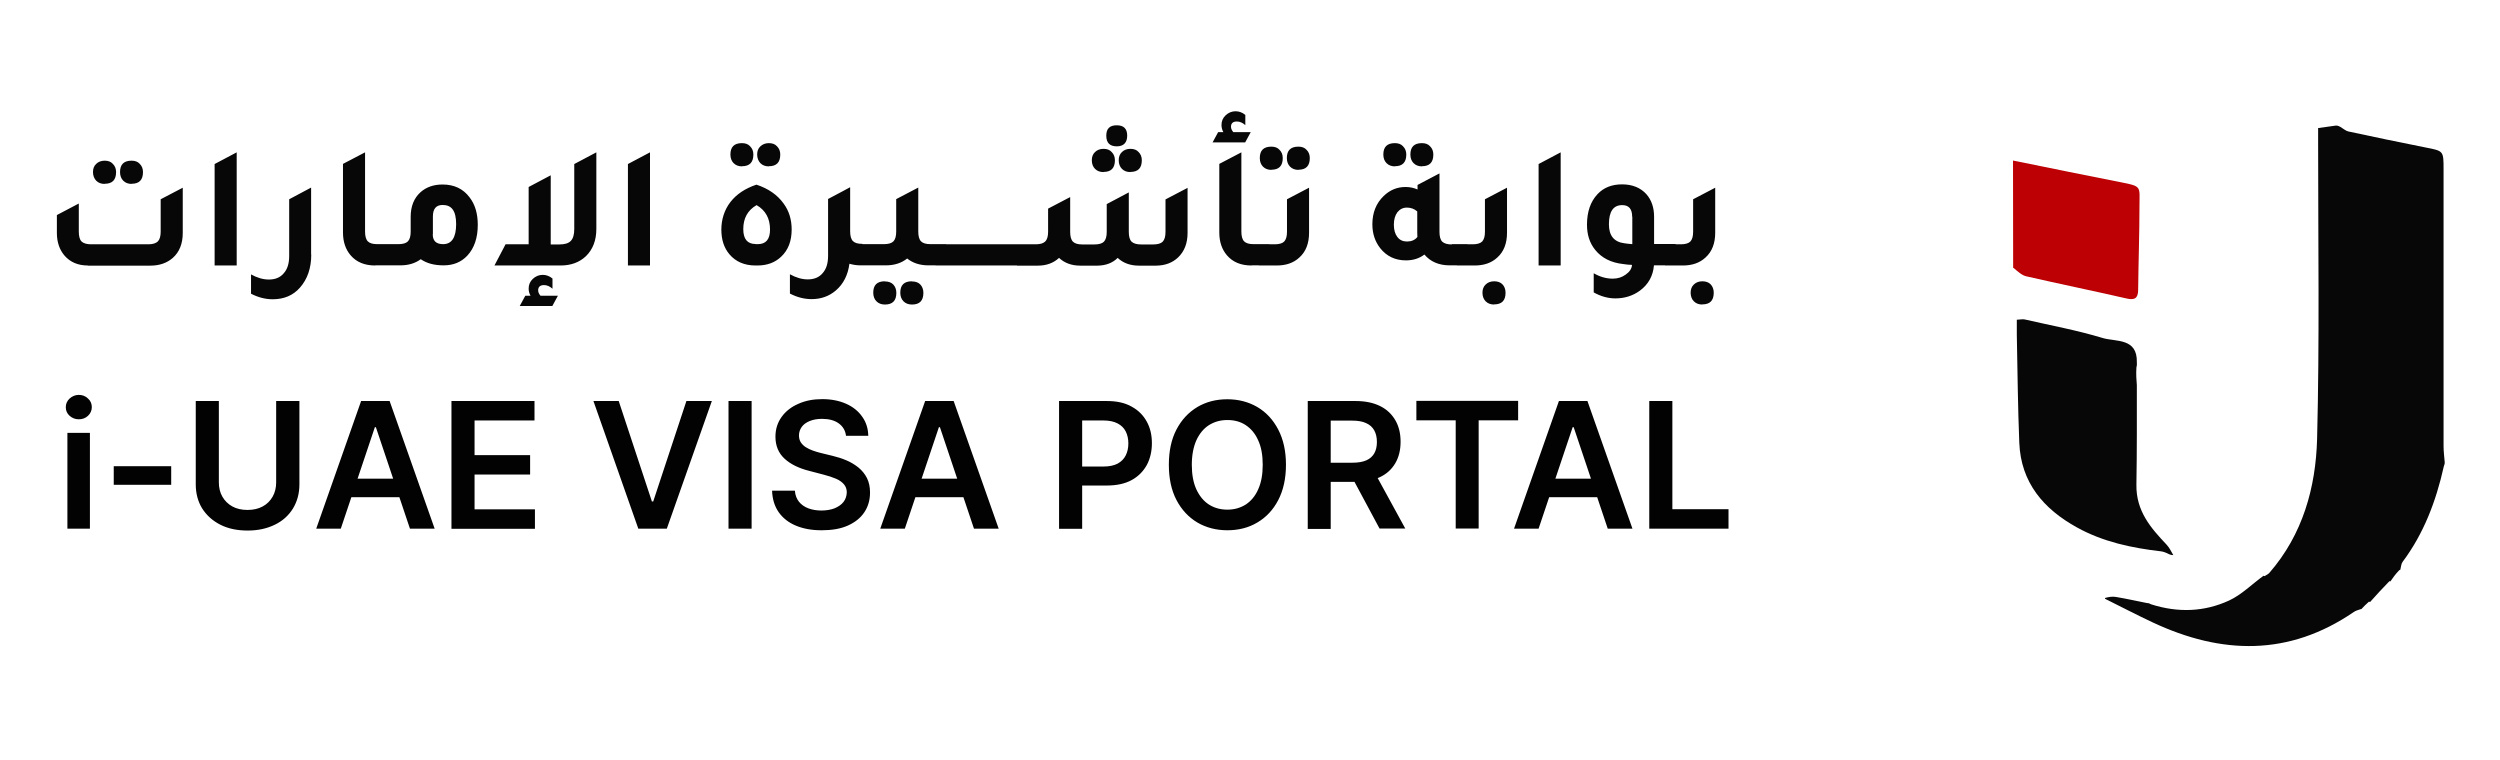 <svg xmlns="http://www.w3.org/2000/svg" id="Layer_1" viewBox="0 0 171 52"><defs><style> .st0 { fill: #070707; } .st1 { fill: #020202; } .st2 { fill: #bd0003; } </style></defs><path class="st1" d="M4.61,36.16v-6.55h1.54v6.55h-1.54ZM5.39,28.68c-.24,0-.45-.08-.63-.24-.18-.16-.26-.36-.26-.59s.09-.43.26-.59c.18-.16.39-.25.63-.25s.46.08.63.25c.18.16.26.36.26.59s-.09.43-.26.59c-.17.16-.38.24-.63.24ZM11.71,31.89v1.27h-3.93v-1.27h3.93ZM18.9,27.43h1.58v5.7c0,.62-.15,1.17-.44,1.65-.29.47-.7.85-1.24,1.11-.53.26-1.15.4-1.86.4s-1.34-.13-1.87-.4c-.53-.27-.94-.64-1.24-1.11-.29-.47-.44-1.02-.44-1.65v-5.7h1.58v5.57c0,.36.08.69.24.97.16.28.39.51.68.67.29.16.64.24,1.04.24s.75-.08,1.04-.24c.3-.16.52-.39.68-.67.16-.28.24-.61.24-.97v-5.57ZM23.32,36.16h-1.69l3.07-8.73h1.95l3.08,8.73h-1.69l-2.33-6.94h-.07l-2.33,6.94ZM23.38,32.74h4.6v1.27h-4.6v-1.27ZM30.88,36.16v-8.73h5.68v1.33h-4.1v2.37h3.8v1.33h-3.8v2.38h4.13v1.33h-5.71ZM42.32,27.43l2.27,6.87h.09l2.27-6.87h1.74l-3.08,8.73h-1.95l-3.07-8.73h1.73ZM51.41,27.43v8.73h-1.58v-8.73h1.58ZM57.87,29.83c-.04-.37-.21-.66-.5-.87-.29-.21-.67-.31-1.14-.31-.33,0-.61.05-.85.15-.24.1-.42.23-.54.4-.12.17-.19.36-.19.58,0,.18.04.34.12.47.09.13.2.25.35.34.14.09.31.17.48.23.18.06.35.12.53.16l.82.2c.33.08.65.18.95.31.31.13.58.3.82.49.24.2.44.44.58.72.14.28.21.61.21.99,0,.51-.13.96-.39,1.35-.26.39-.64.69-1.13.91-.49.22-1.09.32-1.79.32s-1.27-.11-1.77-.32c-.5-.21-.89-.52-1.17-.92-.28-.4-.43-.89-.45-1.47h1.56c.02.3.12.56.28.76.16.2.38.35.64.45.27.1.57.15.89.15s.64-.05.9-.15c.26-.11.47-.25.61-.43.15-.19.22-.41.23-.66,0-.23-.07-.41-.2-.56-.13-.15-.31-.28-.55-.38-.23-.1-.51-.19-.82-.27l-.99-.26c-.72-.18-1.29-.46-1.7-.84-.41-.38-.62-.88-.62-1.5,0-.51.14-.96.42-1.35.28-.39.66-.69,1.15-.9.48-.22,1.03-.32,1.64-.32s1.16.11,1.63.32c.47.21.84.51,1.1.89.27.38.4.81.41,1.3h-1.52ZM61.9,36.16h-1.69l3.07-8.73h1.95l3.08,8.73h-1.69l-2.33-6.94h-.07l-2.33,6.94ZM61.95,32.74h4.6v1.27h-4.6v-1.27ZM72.44,36.16v-8.73h3.27c.67,0,1.23.12,1.69.38.46.25.8.59,1.04,1.03.24.43.35.93.35,1.48s-.12,1.06-.35,1.49c-.24.43-.58.78-1.04,1.03-.46.25-1.03.37-1.7.37h-2.17v-1.3h1.96c.39,0,.71-.07.96-.2.25-.14.43-.32.55-.56.12-.24.18-.51.18-.82s-.06-.58-.18-.82c-.12-.24-.31-.42-.56-.55-.25-.13-.57-.2-.97-.2h-1.45v7.41h-1.58ZM87.96,31.79c0,.94-.18,1.75-.53,2.42-.35.67-.83,1.18-1.43,1.53-.6.36-1.29.53-2.05.53s-1.45-.18-2.05-.53c-.6-.36-1.08-.87-1.43-1.54-.35-.67-.52-1.47-.52-2.41s.17-1.74.52-2.41c.35-.67.83-1.18,1.43-1.54.61-.36,1.29-.53,2.05-.53s1.45.18,2.05.53c.61.36,1.08.87,1.43,1.54.35.67.53,1.47.53,2.41ZM86.37,31.79c0-.66-.1-1.22-.31-1.67-.2-.46-.49-.8-.85-1.04-.36-.24-.78-.35-1.26-.35s-.89.12-1.26.35c-.36.23-.65.58-.86,1.04-.2.45-.31,1.01-.31,1.67s.1,1.22.31,1.68c.21.45.49.8.86,1.04.36.23.78.35,1.26.35s.89-.12,1.26-.35c.36-.24.65-.58.85-1.04.21-.46.31-1.02.31-1.68ZM89.45,36.16v-8.73h3.27c.67,0,1.23.12,1.69.35.46.23.8.56,1.04.98.24.42.35.9.35,1.46s-.12,1.05-.36,1.46c-.24.41-.58.73-1.04.95-.46.22-1.03.33-1.7.33h-2.33v-1.31h2.12c.39,0,.71-.05.96-.16.25-.11.43-.27.55-.48.12-.21.18-.47.18-.78s-.06-.57-.18-.79c-.12-.22-.31-.39-.56-.5-.25-.12-.57-.17-.97-.17h-1.45v7.41h-1.58ZM93.96,32.2l2.16,3.95h-1.76l-2.12-3.95h1.73ZM96.88,28.75v-1.33h6.96v1.33h-2.7v7.4h-1.57v-7.4h-2.7ZM105.25,36.16h-1.69l3.07-8.73h1.95l3.08,8.73h-1.69l-2.33-6.94h-.07l-2.33,6.94ZM105.3,32.74h4.6v1.27h-4.6v-1.27ZM112.81,36.16v-8.73h1.58v7.4h3.84v1.33h-5.42Z"></path><path class="st0" d="M7.16,12.58c-.24,0-.43-.07-.58-.22-.14-.15-.22-.35-.22-.59s.07-.42.22-.56c.14-.14.34-.22.58-.22s.43.07.56.22c.14.14.22.32.22.56,0,.54-.26.8-.78.8ZM9.01,12.58c-.24,0-.43-.07-.58-.22-.14-.14-.22-.34-.22-.59,0-.52.26-.78.79-.78.24,0,.43.07.56.22.14.14.22.32.22.56,0,.54-.26.8-.78.8ZM6.01,18.16c-.68,0-1.21-.23-1.6-.68-.34-.4-.52-.92-.52-1.55v-1.22l1.5-.79v1.92c0,.32.06.55.19.68.14.13.36.19.66.19h3.91c.3,0,.52-.07.65-.2.13-.14.19-.36.19-.67v-2.21l1.51-.79v3.1c0,.73-.23,1.3-.68,1.7-.4.35-.91.53-1.54.53h-4.28ZM14.68,18.16v-6.94l1.51-.8v7.74h-1.51ZM21.29,17.41c0,.93-.26,1.68-.77,2.26-.47.54-1.1.8-1.87.8-.5,0-1-.13-1.48-.38v-1.32c.42.23.82.35,1.22.35.44,0,.78-.14,1.02-.43.25-.28.37-.67.37-1.18v-3.88l1.5-.8v4.58ZM25.67,18.16c-.73,0-1.29-.23-1.69-.7-.34-.4-.52-.92-.52-1.55v-4.7l1.51-.79v5.42c0,.31.06.54.19.67.13.13.34.19.65.19h1.08v1.45h-1.22ZM28.09,14.84c0-.72.22-1.28.67-1.69.39-.35.9-.53,1.51-.53.79,0,1.41.29,1.85.88.38.49.56,1.12.56,1.88,0,.89-.24,1.59-.71,2.1-.42.45-.96.67-1.62.67s-1.16-.14-1.57-.42c-.38.28-.85.42-1.39.42h-1.22v-1.45h1.08c.3,0,.52-.06.65-.19.13-.14.19-.36.19-.67v-1ZM29.6,16.03c0,.45.24.67.71.67.59,0,.89-.46.89-1.37s-.31-1.31-.92-1.31c-.45,0-.67.26-.67.79v1.21ZM39.28,11.22l1.51-.8v5.24c0,.78-.24,1.4-.71,1.86-.44.42-1.02.64-1.74.64h-4.52l.76-1.45h1.58v-3.92l1.51-.8v4.73h.59c.37,0,.63-.08.78-.24.16-.16.24-.43.24-.82v-4.43ZM37.79,19.75c-.19-.17-.38-.25-.58-.25-.26,0-.4.12-.4.36,0,.12.05.24.16.37h1.19l-.38.7h-2.23l.38-.7h.36c-.09-.16-.13-.32-.13-.49,0-.26.09-.48.28-.66.19-.18.42-.28.68-.28.24,0,.46.08.67.25v.7ZM42.95,18.16v-6.94l1.51-.8v7.74h-1.51ZM50.76,11.38c-.24,0-.43-.07-.58-.22-.14-.14-.22-.34-.22-.59,0-.52.26-.78.79-.78.24,0,.43.07.56.22.14.14.22.32.22.56,0,.54-.26.8-.78.8ZM52.59,11.38c-.24,0-.43-.07-.58-.22-.14-.15-.22-.35-.22-.59s.07-.42.22-.56.34-.22.58-.22.43.07.56.22c.14.14.22.32.22.56,0,.54-.26.8-.78.8ZM51.68,18.16c-.76,0-1.36-.26-1.79-.77-.37-.44-.55-1-.55-1.69s.21-1.35.62-1.88c.42-.54,1.01-.93,1.78-1.19.82.27,1.43.7,1.85,1.28.38.51.56,1.11.56,1.79,0,.79-.24,1.41-.72,1.86-.42.4-.96.6-1.63.6h-.12ZM51.67,16.7h.16c.56,0,.84-.33.84-1,0-.76-.31-1.32-.92-1.67-.61.35-.91.9-.91,1.64,0,.68.28,1.02.84,1.02ZM59,16.7h1.08v1.45h-1.22c-.27,0-.52-.04-.76-.11-.1.77-.41,1.38-.92,1.82-.46.4-1.02.6-1.67.6-.5,0-1-.13-1.48-.38v-1.32c.42.23.82.35,1.22.35.44,0,.78-.14,1.02-.43.25-.28.37-.67.37-1.18v-3.89l.98-.52.52-.28h0s.01,0,.01,0v3.01c0,.31.06.54.19.67.13.13.34.19.65.19ZM63.64,16.7h1.08v1.45h-1.22c-.58,0-1.07-.16-1.45-.47-.38.31-.87.47-1.45.47h-1.22v-1.45h1.08c.3,0,.52-.06.65-.19.13-.14.19-.36.19-.67v-2.22l1.51-.79v3.01c0,.31.06.54.19.67.13.13.34.19.65.19ZM60.53,19.25c.24,0,.43.07.56.2.14.14.22.34.22.58,0,.54-.26.8-.78.8-.24,0-.43-.07-.58-.22-.14-.14-.22-.34-.22-.59,0-.52.26-.78.79-.78ZM62.38,19.25c.24,0,.43.07.56.2.14.14.22.34.22.58,0,.54-.26.8-.78.8-.24,0-.43-.07-.58-.22-.14-.14-.22-.34-.22-.59,0-.52.26-.78.79-.78ZM63.99,18.16v-1.45h2.11v1.45h-2.11ZM65.39,18.16v-1.45h2.11v1.45h-2.11ZM66.78,18.16v-1.45h2.11v1.45h-2.11ZM68.18,18.16v-1.45h2.11v1.45h-2.11ZM76.39,10.01c-.48,0-.72-.24-.72-.73s.24-.71.72-.71.71.24.71.71-.24.73-.71.73ZM75.48,11.77c-.24,0-.43-.07-.58-.22-.14-.14-.22-.34-.22-.59,0-.23.07-.42.22-.56.14-.14.34-.22.58-.22s.43.07.56.22c.14.14.22.32.22.56,0,.54-.26.8-.78.8ZM77.32,11.77c-.24,0-.43-.07-.58-.22-.14-.14-.22-.34-.22-.59,0-.23.07-.42.22-.56.14-.14.34-.22.58-.22s.43.07.56.22c.14.14.22.32.22.56,0,.54-.26.8-.78.8ZM69.57,18.16v-1.45h1.27c.3,0,.52-.06.65-.19.14-.14.2-.36.2-.67v-1.58l1.51-.79v2.38c0,.31.06.54.19.67.13.13.34.19.65.19h.82c.3,0,.52-.06.65-.19.13-.14.19-.36.19-.67v-1.9l1.51-.8v2.7c0,.31.06.54.19.67.14.13.36.19.66.19h.82c.3,0,.52-.06.65-.19.13-.14.19-.36.19-.67v-2.22l1.51-.79v3.08c0,.71-.22,1.27-.65,1.68-.38.36-.87.55-1.49.56h-1.19c-.59,0-1.08-.18-1.45-.53-.34.34-.8.52-1.37.53h-1.19c-.59,0-1.08-.18-1.45-.53-.38.35-.86.53-1.45.53h-1.43ZM82.94,9.74l.38-.7h.36c-.09-.16-.13-.32-.13-.49,0-.26.09-.48.28-.66.19-.18.42-.28.68-.28.24,0,.46.08.67.25v.7c-.19-.17-.38-.25-.58-.25-.26,0-.4.12-.4.36,0,.12.05.24.16.37h1.19l-.38.7h-2.23ZM85.61,18.16c-.73,0-1.29-.23-1.69-.7-.34-.4-.52-.92-.52-1.55v-4.7l1.51-.79v5.42c0,.31.06.54.19.67.13.13.34.19.65.19h1.08v1.45h-1.22ZM86.97,11.62c-.24,0-.43-.07-.58-.22-.14-.14-.22-.34-.22-.59,0-.52.26-.78.79-.78.24,0,.43.07.56.22.14.14.22.32.22.56,0,.54-.26.8-.78.8ZM88.82,11.62c-.24,0-.43-.07-.58-.22-.14-.14-.22-.34-.22-.59,0-.52.26-.78.79-.78.24,0,.43.07.56.22.14.14.22.32.22.56,0,.54-.26.8-.78.8ZM86.11,18.16v-1.45h1.08c.3,0,.52-.06.65-.19.13-.14.19-.36.19-.67v-2.22l1.51-.79v3.08c0,.73-.22,1.3-.67,1.7-.39.36-.9.54-1.54.54h-1.22ZM95.42,11.38c-.24,0-.43-.07-.58-.22-.14-.14-.22-.34-.22-.59,0-.52.26-.78.79-.78.24,0,.43.07.56.22.14.14.22.32.22.56,0,.54-.26.8-.78.8ZM97.27,11.38c-.24,0-.43-.07-.58-.22-.14-.14-.22-.34-.22-.59,0-.52.26-.78.79-.78.24,0,.43.07.56.22.14.14.22.32.22.56,0,.54-.26.8-.78.8ZM99.3,16.7h1.08v1.45h-1.22c-.74,0-1.32-.25-1.73-.74-.34.26-.76.4-1.26.4-.74,0-1.32-.28-1.76-.83-.36-.46-.54-1-.54-1.64,0-.79.26-1.44.77-1.93.43-.42.93-.62,1.5-.62.3,0,.57.06.82.17v-.31l1.5-.79v4c0,.31.06.54.19.67.14.13.36.19.66.19ZM96.94,14.46c-.21-.18-.44-.26-.71-.26s-.48.11-.65.32c-.16.22-.24.5-.24.85s.08.63.24.84c.16.21.38.31.66.31.3,0,.54-.1.71-.31,0-.06-.01-.16-.01-.3v-1.45ZM99.65,18.16v-1.45h1.08c.3,0,.52-.06.65-.19.13-.14.19-.36.19-.67v-2.22l1.51-.79v3.08c0,.73-.22,1.3-.67,1.7-.39.36-.9.54-1.54.54h-1.22ZM102.2,20.83c-.24,0-.43-.07-.58-.22-.14-.14-.22-.34-.22-.59,0-.23.07-.42.22-.56.14-.14.34-.22.58-.22s.43.07.56.2c.14.14.22.34.22.58,0,.54-.26.8-.78.8ZM105.24,18.16v-6.94l1.51-.8v7.74h-1.51ZM114.61,16.7v1.45h-1.48c-.06.72-.38,1.3-.96,1.73-.48.35-1.04.53-1.68.53-.5,0-1-.14-1.48-.41v-1.31c.43.25.86.37,1.3.37.34,0,.63-.09.89-.28.26-.18.41-.4.43-.66-.06,0-.16-.02-.3-.02-.14-.02-.24-.03-.31-.04-.82-.09-1.46-.41-1.91-.97-.38-.47-.56-1.04-.56-1.72,0-.88.24-1.58.72-2.09.42-.45.98-.67,1.68-.67s1.27.23,1.67.68c.34.39.52.9.52,1.54v1.86h1.48ZM111.64,14.82c0-.53-.23-.79-.68-.79-.61,0-.91.44-.91,1.31,0,.78.35,1.21,1.06,1.3.11.02.29.04.54.06v-1.87ZM113.89,18.16v-1.45h1.08c.3,0,.52-.06.65-.19.13-.14.19-.36.19-.67v-2.22l1.51-.79v3.08c0,.73-.22,1.3-.67,1.7-.39.36-.9.54-1.54.54h-1.22ZM116.44,20.83c-.24,0-.43-.07-.58-.22-.14-.14-.22-.34-.22-.59,0-.23.07-.42.22-.56.14-.14.34-.22.58-.22s.43.07.56.2c.14.14.22.34.22.58,0,.54-.26.8-.78.8Z"></path><path class="st0" d="M164.21,38.91s-.02.07-.11.1c-.26.27-.43.52-.6.76,0,0-.02-.02-.07-.01-.47.48-.9.95-1.32,1.42,0,0-.03-.03-.08-.02-.2.17-.35.33-.5.49,0,0,0,.02-.07.02-.2.06-.34.11-.46.19-4.44,3.04-9.05,2.92-13.76.71-1.09-.51-2.16-1.07-3.25-1.61,0,0-.02,0,0-.06.25-.07.49-.11.73-.07.72.12,1.43.28,2.14.42.06,0,.12,0,.26.08,1.87.6,3.66.52,5.34-.25.87-.4,1.58-1.13,2.37-1.7,0,0,.04.04.08.02.13-.08.24-.13.31-.21,2.29-2.63,3.18-5.84,3.27-9.17.17-6.71.07-13.43.07-20.15,0-.37,0-.74,0-1.11.47-.07.84-.12,1.21-.17.08,0,.15,0,.31.09.24.15.38.27.54.31,1.77.38,3.53.75,5.3,1.1,1.22.24,1.22.22,1.22,1.5,0,6.31,0,12.61,0,18.92,0,.37.05.75.08,1.12,0,.06,0,.12-.06.26-.54,2.42-1.38,4.61-2.82,6.54-.1.13-.1.32-.15.48Z"></path><path class="st0" d="M148.66,37.97c-.07,0-.14,0-.29-.06-.24-.12-.4-.18-.57-.2-2-.23-3.96-.65-5.73-1.63-2.29-1.26-3.84-3.07-3.95-5.79-.1-2.46-.12-4.92-.17-7.38,0-.34,0-.68,0-1.04.25-.01.4-.05.54-.02,1.78.41,3.59.74,5.33,1.27.91.27,2.38-.02,2.34,1.66,0,.08.02.17-.03.36-.03.48,0,.84.03,1.21,0,2.22.01,4.45-.03,6.8-.03,1.81.99,2.97,2.06,4.1.2.21.32.48.47.73Z"></path><path class="st2" d="M137.7,18.33c-.01-2.44-.01-4.81-.01-7.35,2.61.53,5,1.02,7.4,1.49,1.43.28,1.25.29,1.25,1.59,0,1.92-.07,3.83-.09,5.75,0,.6-.24.74-.82.6-2.27-.52-4.56-.99-6.83-1.51-.31-.07-.58-.33-.88-.58Z"></path></svg>